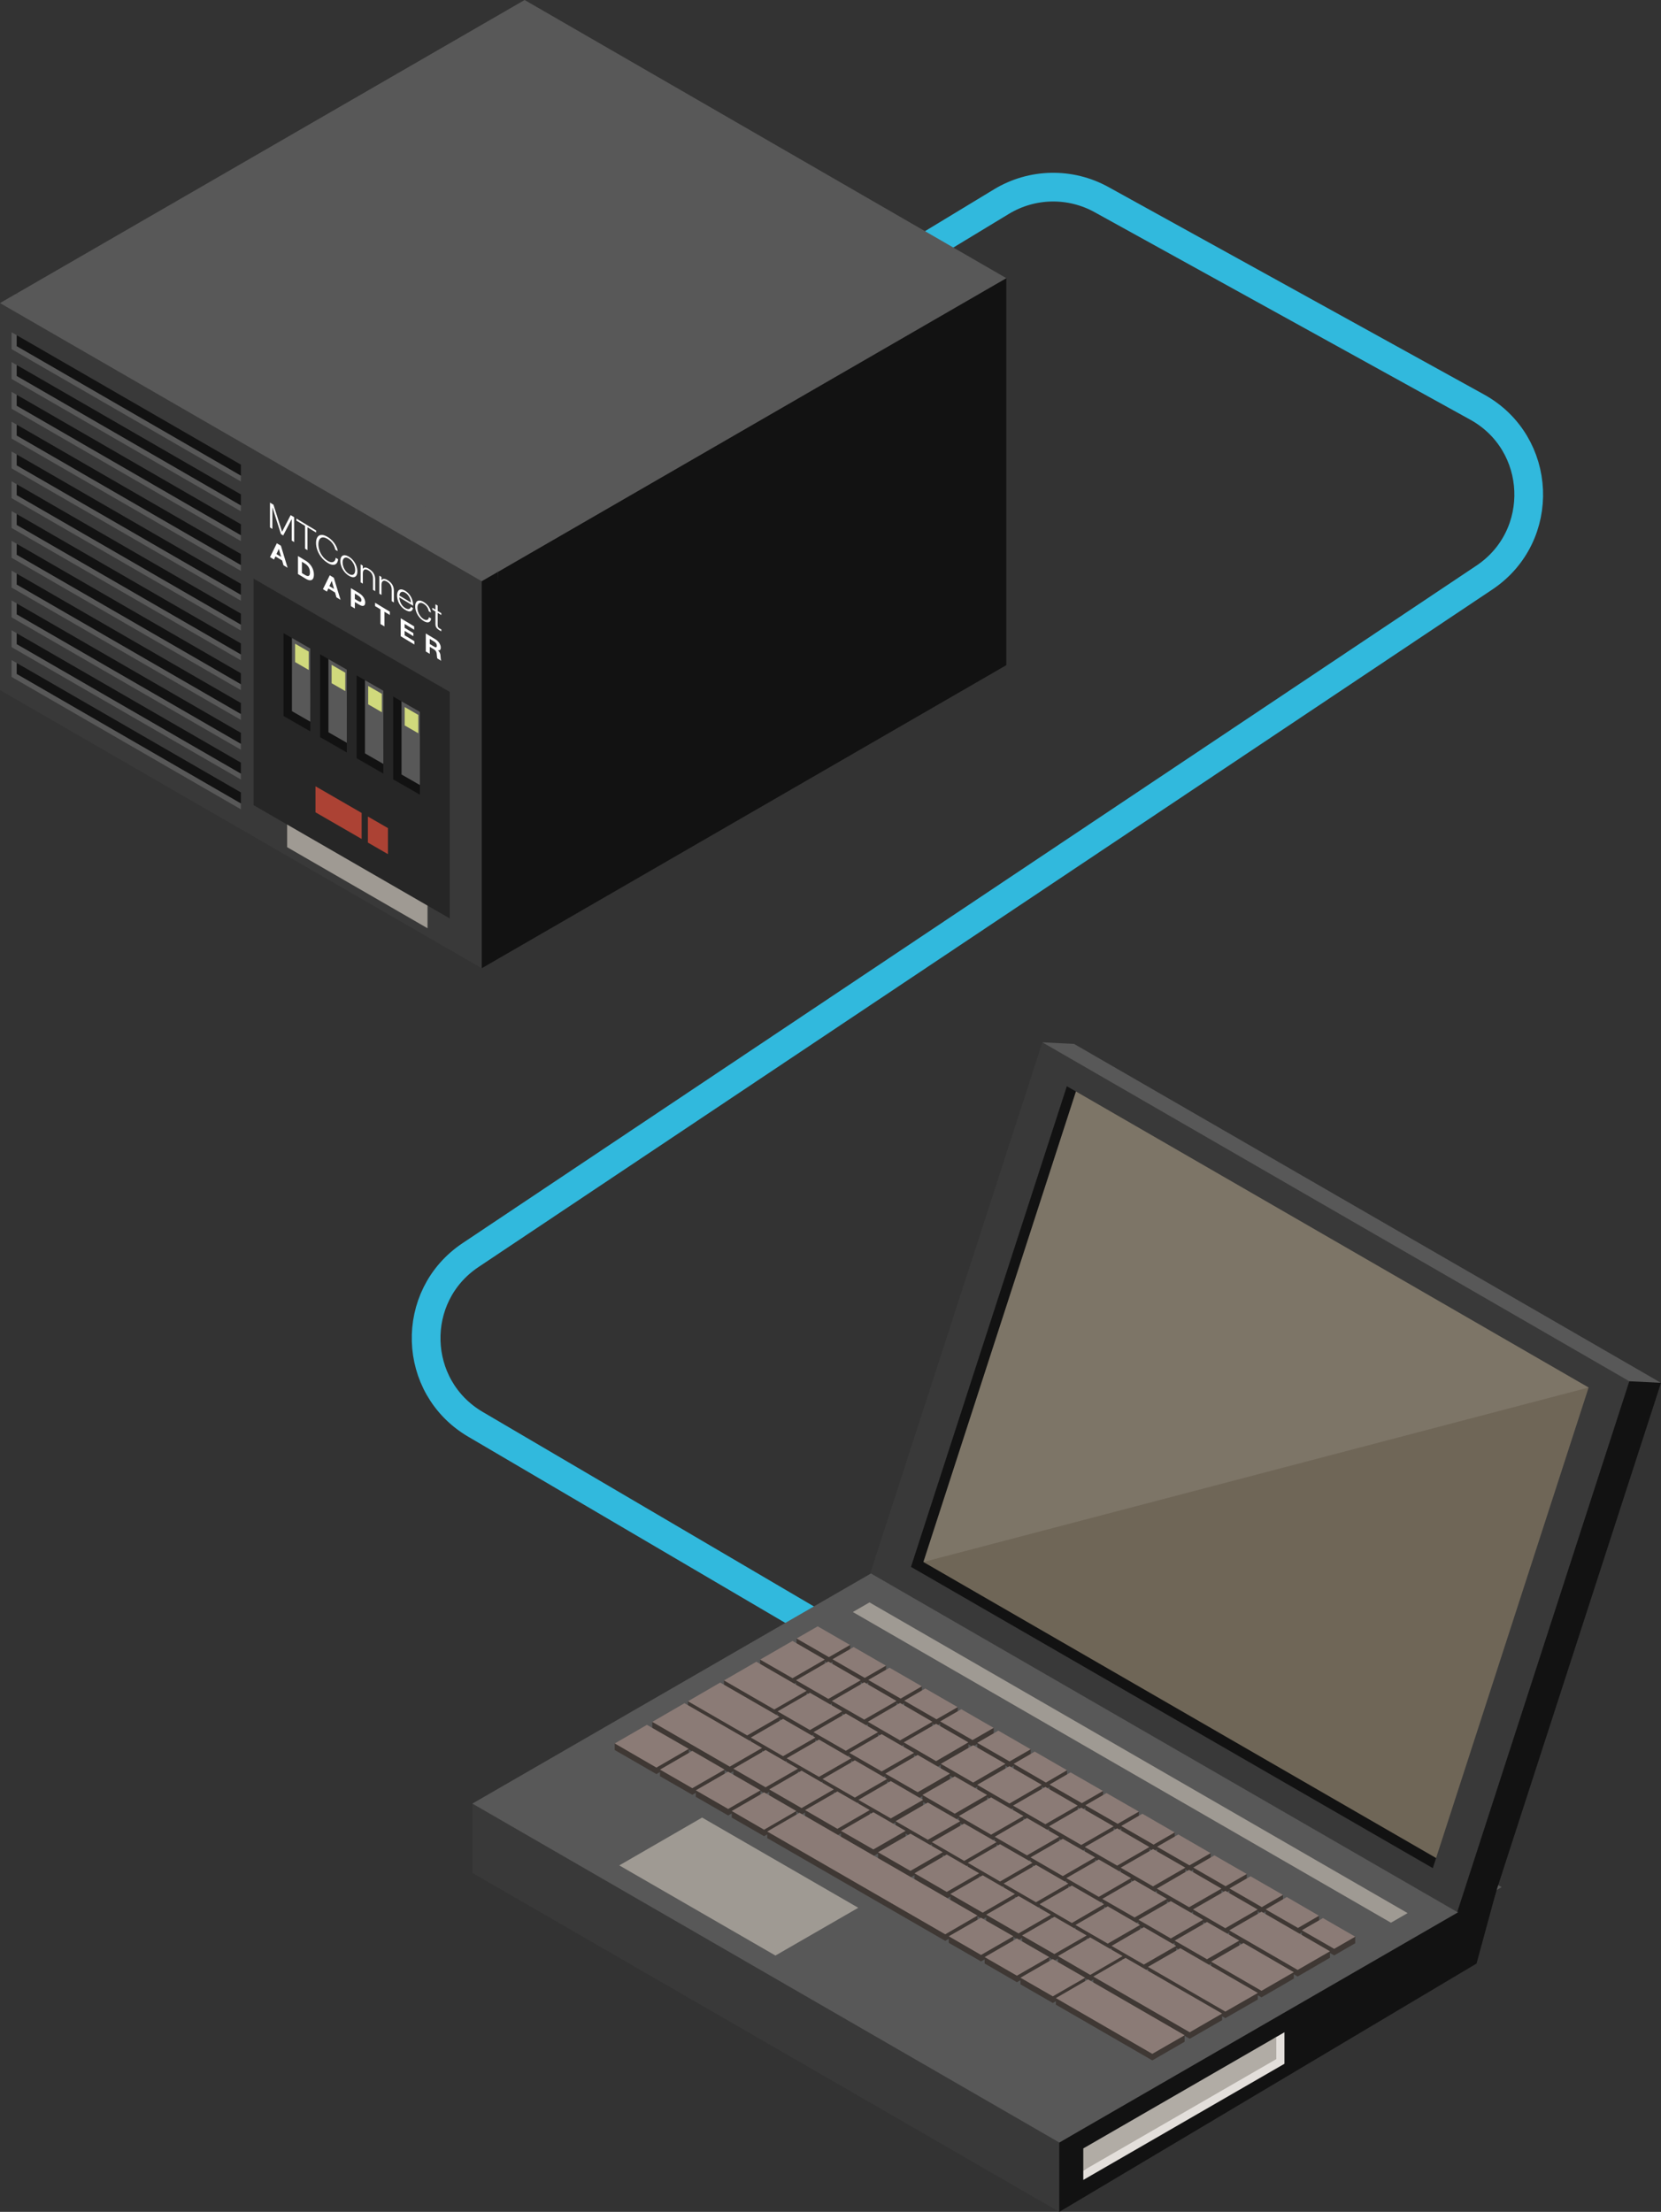 <svg xmlns="http://www.w3.org/2000/svg" id="Layer_2" data-name="Layer 2" viewBox="0 0 1099.48 1463.98"><rect x="0" y="0" width="1099.48" height="1463.98" fill="#333333" stroke="none"/><defs><style>      .cls-1 {        fill: #ac4234;      }      .cls-1, .cls-2, .cls-3, .cls-4, .cls-5, .cls-6, .cls-7, .cls-8, .cls-9, .cls-10, .cls-11, .cls-12, .cls-13, .cls-14 {        stroke-width: 0px;      }      .cls-2 {        fill: #8b7b76;      }      .cls-3 {        fill: #b1aca5;      }      .cls-4 {        fill: #d0d97c;      }      .cls-15 {        fill: none;        stroke: #31b9dd;        stroke-miterlimit: 10;        stroke-width: 19px;      }      .cls-5 {        fill: #121212;      }      .cls-6 {        fill: #262626;      }      .cls-7 {        fill: #e3dfdb;      }      .cls-8 {        fill: #9f9a93;      }      .cls-9 {        fill: #585858;      }      .cls-10, .cls-13 {        fill: #fff;      }      .cls-11 {        fill: #6f6657;      }      .cls-12 {        fill: #3f3834;      }      .cls-13 {        opacity: .1;      }      .cls-14 {        fill: #393939;      }    </style></defs><g id="OBJECTS"><g><path class="cls-15" d="M486.35,240.43l176.55-106.99c20.25-12.27,45.51-12.78,66.23-1.33l248.64,137.33c43.36,23.95,45.96,85.32,4.77,112.85l-671.09,448.43c-40.56,27.1-38.81,87.28,3.25,111.98l297.78,174.87"></path><g><g><g><polygon class="cls-5" points="666.13 440.25 329.68 634.61 318.28 458.9 324.33 399.91 329.68 378.46 666.13 184.1 666.13 440.25"></polygon><polygon class="cls-9" points="666.13 184.1 329.68 378.46 304.9 374.61 33.25 219.2 10.8 194.36 347.26 0 666.13 184.1"></polygon><path class="cls-5" d="M10.8,194.35v256.16l318.88,184.1v-256.16L10.8,194.35Z"></path></g><g><path class="cls-9" d="M10.8,194.35l-10.8,6.24,318.88,440.27,10.8-262.4-87.65-78.53L10.8,194.35Z"></path><path class="cls-5" d="M283,457.78l35.88,183.07,10.8-6.24v-256.16l-10.8,6.24-35.88,73.09Z"></path><path class="cls-14" d="M0,200.59v256.17l318.88,184.1v-256.16L0,200.59Z"></path></g><g><polygon class="cls-8" points="283 614.39 190.07 560.73 190.07 429.95 283 483.59 283 614.39"></polygon><g><g><polygon class="cls-9" points="159.45 314.81 159.45 318.7 7.66 231.08 7.66 219.92 11.05 221.86 159.45 314.81"></polygon><polygon class="cls-5" points="159.45 307.53 159.45 314.81 11.05 229.12 11.05 221.86 159.45 307.53"></polygon></g><g><polygon class="cls-9" points="159.45 334.53 159.45 338.42 7.66 250.81 7.66 239.64 11.05 241.59 159.45 334.53"></polygon><polygon class="cls-5" points="159.45 327.25 159.45 334.53 11.05 248.84 11.05 241.59 159.45 327.25"></polygon></g><g><polygon class="cls-9" points="159.45 354.25 159.45 358.15 7.66 270.53 7.66 259.36 11.05 261.31 159.45 354.25"></polygon><polygon class="cls-5" points="159.45 346.98 159.45 354.25 11.05 268.57 11.05 261.31 159.45 346.98"></polygon></g><g><polygon class="cls-9" points="159.45 373.98 159.45 377.87 7.66 290.25 7.66 279.09 11.05 281.04 159.45 373.98"></polygon><polygon class="cls-5" points="159.45 366.7 159.45 373.98 11.05 288.29 11.05 281.04 159.45 366.7"></polygon></g><g><polygon class="cls-9" points="159.45 393.7 159.45 397.6 7.66 309.98 7.66 298.81 11.05 300.76 159.45 393.7"></polygon><polygon class="cls-5" points="159.45 386.43 159.45 393.7 11.05 308.01 11.05 300.76 159.45 386.43"></polygon></g><g><polygon class="cls-9" points="159.45 413.42 159.45 417.32 7.66 329.69 7.66 318.53 11.05 320.48 159.45 413.42"></polygon><polygon class="cls-5" points="159.45 406.14 159.45 413.42 11.05 327.74 11.05 320.48 159.45 406.14"></polygon></g><g><polygon class="cls-9" points="159.45 433.14 159.45 437.04 7.66 349.43 7.66 338.25 11.05 340.2 159.45 433.14"></polygon><polygon class="cls-5" points="159.45 425.87 159.45 433.14 11.05 347.45 11.05 340.2 159.45 425.87"></polygon></g><g><polygon class="cls-9" points="159.45 452.86 159.45 456.77 7.66 369.16 7.66 357.98 11.05 359.92 159.45 452.86"></polygon><polygon class="cls-5" points="159.45 445.59 159.45 452.86 11.05 367.18 11.05 359.92 159.45 445.59"></polygon></g><g><polygon class="cls-9" points="159.45 472.58 159.45 476.48 7.66 388.87 7.66 377.7 11.05 379.65 159.45 472.58"></polygon><polygon class="cls-5" points="159.45 465.31 159.45 472.58 11.05 386.9 11.05 379.65 159.45 465.31"></polygon></g><g><polygon class="cls-9" points="159.45 492.31 159.45 496.21 7.66 408.59 7.66 397.42 11.05 399.37 159.45 492.31"></polygon><polygon class="cls-5" points="159.45 485.04 159.45 492.31 11.05 406.62 11.05 399.37 159.45 485.04"></polygon></g><g><polygon class="cls-9" points="159.45 512.03 159.45 515.92 7.66 428.31 7.66 417.14 11.05 419.1 159.45 512.03"></polygon><polygon class="cls-5" points="159.45 504.76 159.45 512.03 11.05 426.35 11.05 419.1 159.45 504.76"></polygon></g><g><polygon class="cls-9" points="159.45 531.76 159.45 535.66 7.66 448.04 7.66 436.87 11.05 438.82 159.45 531.76"></polygon><polygon class="cls-5" points="159.45 524.49 159.45 531.76 11.05 446.07 11.05 438.82 159.45 524.49"></polygon></g></g><g><polygon class="cls-6" points="297.73 607.9 167.88 532.94 167.88 383.01 297.73 457.97 297.73 607.9"></polygon><g><polygon class="cls-1" points="208.82 537.64 239.39 555.29 239.39 538.07 208.83 520.42 208.82 537.64"></polygon><polygon class="cls-1" points="243.51 540.44 243.51 557.67 256.8 565.34 256.8 548.11 243.51 540.44"></polygon></g><g><g><polygon class="cls-5" points="193.25 422.29 187.69 419.08 187.69 473.9 205.38 484.07 205.38 477.67 197.89 455.37 193.25 422.29"></polygon><polygon class="cls-9" points="205.37 429.24 193.25 422.29 193.24 470.69 205.38 477.67 205.37 429.24"></polygon><polygon class="cls-4" points="195.35 426.07 195.35 438.22 204.37 443.43 204.37 431.27 195.35 426.07"></polygon></g><g><polygon class="cls-5" points="217.42 436.27 211.88 433.05 211.88 487.87 229.57 498.05 229.57 491.64 222.08 469.35 217.42 436.27"></polygon><polygon class="cls-9" points="229.56 443.22 217.42 436.27 217.42 484.67 229.57 491.64 229.56 443.22"></polygon><polygon class="cls-4" points="219.52 440.04 219.52 452.21 228.55 457.4 228.55 445.25 219.52 440.04"></polygon></g><g><polygon class="cls-5" points="241.6 450.24 236.05 447.03 236.05 501.84 253.73 512.02 253.74 505.62 246.25 483.32 241.6 450.24"></polygon><polygon class="cls-9" points="253.73 457.19 241.6 450.24 241.59 498.64 253.74 505.62 253.73 457.19"></polygon><polygon class="cls-4" points="243.71 454.02 243.71 466.18 252.74 471.39 252.74 459.22 243.71 454.02"></polygon></g><g><polygon class="cls-5" points="265.79 464.21 260.24 461 260.24 515.82 277.92 525.99 277.93 519.59 270.45 497.29 265.79 464.21"></polygon><polygon class="cls-9" points="277.92 471.17 265.79 464.21 265.78 512.62 277.93 519.59 277.92 471.17"></polygon><polygon class="cls-4" points="267.89 467.99 267.89 480.15 276.9 485.35 276.9 473.19 267.89 467.99"></polygon></g></g></g></g></g><g id="Layer_1-2" data-name="Layer 1-2"><g><g><path class="cls-10" d="M186.73,351.93l5.67-10.99,2.3,1.39v16.46l-1.57-.95v-14.22l-.05-.03-5.62,10.82-1.47-.89-5.65-17.64-.05-.03v14.22l-1.57-.95v-16.45l2.3,1.39,5.69,17.87Z"></path><path class="cls-10" d="M209.25,352.47l-5.74-3.47v15.12l-1.57-.95v-15.12l-5.74-3.47v-1.34l13.04,7.9v1.34h0Z"></path><path class="cls-10" d="M220.02,357.96c.96,1.01,1.76,2.11,2.38,3.3s1.01,2.36,1.15,3.52l-1.57-.95c-.18-.93-.52-1.84-1-2.74s-1.08-1.72-1.77-2.46c-.7-.74-1.46-1.35-2.27-1.85-1.37-.83-2.52-1.18-3.44-1.07-.93.11-1.62.58-2.07,1.41-.45.82-.68,1.87-.68,3.15s.22,2.55.66,3.91c.44,1.36,1.12,2.67,2.05,3.93.93,1.25,2.09,2.3,3.49,3.15.94.57,1.79.86,2.55.87.76.01,1.38-.23,1.86-.74.48-.51.77-1.25.88-2.21l1.57.95c-.14,1.28-.51,2.24-1.12,2.86-.61.62-1.4.9-2.38.84s-2.1-.47-3.34-1.23c-1.65-1-3.05-2.23-4.22-3.71s-2.05-3.05-2.65-4.72c-.6-1.67-.9-3.29-.9-4.85s.29-2.78.88-3.73c.58-.95,1.46-1.47,2.63-1.54,1.17-.08,2.59.39,4.26,1.41,1.09.66,2.12,1.5,3.08,2.51h0Z"></path><path class="cls-10" d="M233.95,371.15c.84,1.07,1.49,2.22,1.94,3.45.45,1.23.67,2.42.67,3.57s-.22,2.1-.67,2.79c-.45.69-1.1,1.05-1.95,1.09s-1.86-.29-3.01-.99-2.16-1.59-3.01-2.66c-.85-1.08-1.5-2.23-1.95-3.45-.45-1.22-.67-2.42-.67-3.59s.22-2.09.67-2.78,1.1-1.05,1.95-1.09c.85-.04,1.86.28,3.01.98s2.17,1.6,3.02,2.67h0ZM227.26,375.05c.33.98.81,1.89,1.44,2.74.63.85,1.37,1.54,2.24,2.06s1.63.75,2.26.65,1.11-.43,1.43-1.01c.32-.58.48-1.31.48-2.19s-.16-1.77-.47-2.74-.79-1.89-1.43-2.75c-.64-.87-1.4-1.57-2.29-2.11s-1.6-.74-2.22-.64c-.62.09-1.1.43-1.43,1-.33.58-.5,1.31-.5,2.2s.16,1.82.5,2.8h0Z"></path><path class="cls-10" d="M247.32,379.51c.69,1.16,1.04,2.5,1.04,4.04v7.72l-1.45-.88v-7.44c0-1.18-.25-2.22-.74-3.12-.49-.9-1.25-1.66-2.28-2.28-.81-.49-1.5-.71-2.06-.66s-.98.31-1.26.78-.41,1.08-.41,1.81v6.82l-1.45-.88v-11.89l1.45.88v2.05l.05.03c.18-.36.47-.61.85-.74.38-.13.83-.14,1.35-.02.52.11,1.06.34,1.62.68,1.51.91,2.6,1.94,3.3,3.1h0Z"></path><path class="cls-10" d="M259.69,387c.69,1.16,1.04,2.5,1.04,4.04v7.72l-1.45-.88v-7.44c0-1.18-.25-2.22-.74-3.12-.49-.9-1.25-1.66-2.28-2.28-.81-.49-1.5-.71-2.06-.66s-.98.31-1.26.78-.41,1.08-.41,1.81v6.82l-1.45-.88v-11.89l1.45.88v2.05l.05.03c.18-.36.47-.61.85-.74.38-.13.83-.14,1.35-.02.52.11,1.06.34,1.62.68,1.51.91,2.6,1.94,3.3,3.1h0Z"></path><path class="cls-10" d="M271.05,393.58c.78,1.01,1.38,2.12,1.8,3.34.41,1.21.62,2.43.62,3.66v.35l-9.15-5.54c.01.82.17,1.68.46,2.57.29.89.73,1.73,1.31,2.52.58.79,1.3,1.44,2.14,1.95.97.59,1.77.81,2.41.69.64-.13,1.08-.62,1.33-1.47l1.45.88c-.34,1.24-.93,1.95-1.79,2.13-.85.18-1.99-.15-3.4-1.01-1.17-.71-2.15-1.57-2.95-2.58s-1.4-2.12-1.81-3.32-.61-2.41-.61-3.64c0-1.12.2-2.04.59-2.77s.99-1.13,1.8-1.22c.81-.09,1.8.23,2.99.94,1.09.66,2.03,1.5,2.81,2.51h0ZM271.52,396.42c-.31-.83-.75-1.61-1.31-2.35-.57-.74-1.23-1.33-1.98-1.79-.69-.42-1.31-.62-1.86-.6s-1,.23-1.35.66c-.35.42-.58,1.03-.69,1.83l7.7,4.66c-.03-.77-.2-1.57-.51-2.4h0Z"></path><path class="cls-10" d="M283.78,401.56c.83,1.22,1.33,2.53,1.5,3.9l-1.45-.88c-.2-1.06-.58-2-1.15-2.83-.57-.83-1.31-1.52-2.21-2.06s-1.63-.74-2.26-.64c-.63.1-1.11.44-1.43,1.01-.32.57-.48,1.3-.48,2.17s.16,1.8.48,2.77.8,1.89,1.43,2.74c.63.86,1.38,1.55,2.26,2.08.57.34,1.11.53,1.61.55.51.02.93-.12,1.26-.44s.53-.78.59-1.41l1.45.88c-.12.88-.4,1.53-.84,1.96-.44.43-1.01.61-1.71.56-.7-.06-1.49-.35-2.36-.88-1.15-.7-2.16-1.59-3.01-2.66s-1.5-2.23-1.95-3.45c-.45-1.22-.67-2.42-.67-3.59s.23-2.13.69-2.81,1.12-1.03,1.97-1.05c.85-.03,1.84.3,2.96.97,1.38.84,2.49,1.87,3.32,3.09h0Z"></path><path class="cls-10" d="M289.7,404.4l2.42,1.46v1.22l-2.42-1.46v8.11c0,.54.1.98.29,1.32s.54.66,1.05.97c.31.19.67.38,1.08.59v1.24c-.15-.09-.33-.19-.54-.3-.21-.11-.46-.25-.75-.43-.64-.39-1.16-.78-1.53-1.17s-.64-.82-.81-1.28c-.16-.47-.24-1.03-.24-1.69v-8.23l-2.07-1.26v-1.22l2.07,1.26v-3.57l1.45.88v3.57h0Z"></path></g><g><path class="cls-10" d="M190.38,375.79l-2.72-1.64-.9-3.19-4.45-2.69-.93,2.08-2.65-1.6,4.52-9.17,2.68,1.62,4.45,14.59h0ZM183,366.73l3.08,1.87-1.5-5.28-.03-.02s-1.55,3.43-1.55,3.43Z"></path><path class="cls-10" d="M205.22,373.57c.82.96,1.45,2.01,1.89,3.16s.67,2.34.67,3.58-.22,2.19-.65,2.82-1.05.95-1.86.95c-.81,0-1.76-.34-2.86-1.01l-5.17-3.13v-11.9l5.1,3.09c1.1.67,2.06,1.48,2.87,2.43h0ZM203.7,381.28c.45.02.81-.15,1.07-.53.26-.38.39-.97.39-1.8,0-1.38-.29-2.55-.87-3.52-.58-.97-1.43-1.79-2.57-2.48l-1.87-1.13v7.5l2.32,1.4c.57.34,1.07.53,1.52.55h0Z"></path><path class="cls-10" d="M225.41,397l-2.72-1.64-.9-3.19-4.45-2.69-.93,2.08-2.65-1.6,4.52-9.17,2.68,1.62,4.45,14.59ZM218.03,387.93l3.08,1.87-1.5-5.28-.03-.02-1.55,3.43h0Z"></path><path class="cls-10" d="M239.92,394.39c.61.7,1.07,1.44,1.37,2.2.3.76.46,1.51.46,2.23s-.15,1.29-.46,1.68c-.31.39-.76.56-1.37.53-.61-.04-1.36-.32-2.25-.86l-2.78-1.68v4.27l-2.62-1.58v-11.9l5.38,3.26c.9.54,1.65,1.17,2.27,1.87h0ZM238.67,398.31c.37-.06.55-.4.55-1.03s-.18-1.17-.54-1.68c-.36-.51-.92-.99-1.69-1.46l-2.1-1.27v3.57l2.08,1.26c.77.46,1.33.67,1.7.6h0Z"></path><path class="cls-10" d="M258.04,407.06l-3.57-2.16v9.7l-2.62-1.58v-9.7l-3.57-2.16v-2.2l9.75,5.9v2.2h0Z"></path><path class="cls-10" d="M274.14,416.8l-6.28-3.8v2.55l5.77,3.49v2.03l-5.77-3.49v2.92l6.42,3.88v2.2l-9.03-5.47v-11.9l8.9,5.39v2.2h0Z"></path><path class="cls-10" d="M290.11,424.71c.53.61.94,1.25,1.22,1.93.29.67.43,1.32.43,1.93,0,1.49-.63,2.1-1.88,1.84v.03c.51.45.89.95,1.14,1.47.25.53.41,1.02.48,1.47.07.45.12.96.14,1.54.02.59.07,1.08.14,1.46.07.38.18.72.32,1l-2.62-1.58c-.09-.28-.16-.59-.2-.93s-.09-.79-.13-1.34c-.04-.65-.12-1.19-.24-1.62-.12-.43-.31-.83-.59-1.18-.28-.36-.68-.7-1.22-1.02l-2.63-1.59v4.65l-2.62-1.58v-11.9l6.42,3.88c.69.42,1.3.93,1.83,1.54h0ZM288.69,428.4c.3-.08.46-.42.46-1.02s-.15-1.09-.46-1.54c-.3-.45-.75-.85-1.34-1.2l-2.87-1.74v3.35l2.88,1.75c.58.35,1.02.48,1.32.4h0Z"></path></g></g></g></g><g><g><g><polygon class="cls-5" points="977.38 1299.62 701.19 1463.98 692.13 1448.38 692.13 1423.38 701.19 1418.08 992.26 1244.87 977.38 1299.62"></polygon><g><polygon class="cls-7" points="850.23 1345.1 850.23 1365.96 717.07 1442.85 717.07 1436.64 844.84 1348.22 850.23 1345.1"></polygon><polygon class="cls-3" points="844.84 1348.22 844.84 1362.87 717.07 1436.64 717.07 1421.99 844.84 1348.22"></polygon></g><polygon class="cls-9" points="994.01 1249.04 701.19 1418.08 695.95 1428.63 316.84 1211.24 312.66 1193.77 605.49 1024.71 994.01 1249.04"></polygon><path class="cls-14" d="M312.66,1193.75v45.9l388.53,224.32v-45.9l-388.53-224.33Z"></path></g><polygon class="cls-8" points="920.72 1272.59 564.53 1066.95 575.56 1060.59 931.75 1266.23 920.72 1272.59"></polygon><g><polygon class="cls-12" points="649.39 1298.22 628.02 1285.9 649.39 1273.57 670.8 1285.9 649.39 1298.22"></polygon><polygon class="cls-12" points="673.14 1311.97 651.78 1299.6 673.14 1287.28 694.56 1299.6 673.14 1311.97"></polygon><polygon class="cls-12" points="625.7 1284.61 507.85 1216.57 529.26 1204.22 647.04 1272.21 625.7 1284.61"></polygon><polygon class="cls-12" points="696.89 1325.72 675.48 1313.38 696.89 1301.01 718.3 1313.38 696.89 1325.72"></polygon><polygon class="cls-12" points="762.75 1363.72 698.91 1326.84 720.26 1314.51 784.16 1351.38 762.75 1363.72"></polygon><polygon class="cls-12" points="458.26 1187.93 436.88 1175.63 458.26 1163.22 479.66 1175.63 458.26 1187.93"></polygon><polygon class="cls-12" points="481.99 1201.62 460.58 1189.27 481.99 1176.9 503.39 1189.27 481.99 1201.62"></polygon><polygon class="cls-12" points="434.51 1174.22 406.91 1158.29 428.24 1145.94 455.92 1161.83 434.51 1174.22"></polygon><polygon class="cls-12" points="505.78 1215.34 484.37 1203 505.78 1190.65 527.13 1203 505.78 1215.34"></polygon><polygon class="cls-12" points="674.21 1283.99 652.81 1271.63 674.21 1259.29 695.63 1271.63 674.21 1283.99"></polygon><polygon class="cls-12" points="697.95 1297.66 676.53 1285.31 697.95 1272.97 719.31 1285.31 697.95 1297.66"></polygon><polygon class="cls-12" points="721.67 1311.36 700.28 1299.07 721.67 1286.7 743.09 1299.07 721.67 1311.36"></polygon><polygon class="cls-12" points="787.53 1349.42 723.7 1312.5 745.05 1300.23 808.95 1337.09 787.53 1349.42"></polygon><polygon class="cls-12" points="602.65 1242.64 581.2 1230.34 602.65 1217.94 624.03 1230.34 602.65 1242.64"></polygon><polygon class="cls-12" points="626.68 1256.61 605.33 1244.19 626.68 1231.85 648.13 1244.19 626.68 1256.61"></polygon><polygon class="cls-12" points="650.49 1270.27 629.03 1257.89 650.49 1245.59 671.82 1257.89 650.49 1270.27"></polygon><polygon class="cls-12" points="506.78 1187.33 485.43 1175 506.78 1162.62 528.2 1175 506.78 1187.33"></polygon><polygon class="cls-12" points="530.58 1201.01 509.17 1188.68 530.58 1176.32 551.93 1188.68 530.58 1201.01"></polygon><polygon class="cls-12" points="554.3 1214.75 532.9 1202.43 554.3 1190.02 575.72 1202.43 554.3 1214.75"></polygon><polygon class="cls-12" points="578.11 1228.5 556.69 1216.1 578.11 1203.75 599.44 1216.1 578.11 1228.5"></polygon><polygon class="cls-12" points="685.77 1263.38 664.35 1251.01 685.77 1238.62 707.18 1251.01 685.77 1263.38"></polygon><polygon class="cls-12" points="709.5 1277.07 688.1 1264.73 709.5 1252.37 730.85 1264.73 709.5 1277.07"></polygon><polygon class="cls-12" points="733.26 1290.78 711.91 1278.48 733.26 1266.12 754.64 1278.48 733.26 1290.78"></polygon><polygon class="cls-12" points="757.16 1304.6 735.79 1292.3 757.16 1279.9 778.59 1292.3 757.16 1304.6"></polygon><polygon class="cls-12" points="811.1 1335.76 759.88 1306.13 781.3 1293.81 832.61 1323.41 811.1 1335.76"></polygon><polygon class="cls-12" points="614.17 1222.04 592.83 1209.73 614.17 1197.38 635.62 1209.73 614.17 1222.04"></polygon><polygon class="cls-12" points="638.24 1235.91 616.84 1223.61 638.24 1211.26 659.64 1223.61 638.24 1235.91"></polygon><polygon class="cls-12" points="661.98 1249.65 640.62 1237.33 661.98 1225.02 683.43 1237.33 661.98 1249.65"></polygon><polygon class="cls-12" points="518.33 1166.76 496.98 1154.37 518.33 1141.98 539.73 1154.37 518.33 1166.76"></polygon><polygon class="cls-12" points="542.12 1180.42 520.71 1168.07 542.12 1155.75 563.48 1168.07 542.12 1180.42"></polygon><polygon class="cls-12" points="565.85 1194.2 544.46 1181.79 565.85 1169.41 587.21 1181.79 565.85 1194.2"></polygon><polygon class="cls-12" points="589.65 1207.87 568.24 1195.52 589.65 1183.2 611.05 1195.52 589.65 1207.87"></polygon><polygon class="cls-12" points="703.52 1246.05 682.15 1233.75 703.52 1221.32 724.93 1233.75 703.52 1246.05"></polygon><polygon class="cls-12" points="727.31 1259.76 705.84 1247.4 727.31 1235.05 748.67 1247.4 727.31 1259.76"></polygon><polygon class="cls-12" points="751.03 1273.49 729.64 1261.15 751.03 1248.77 772.45 1261.15 751.03 1273.49"></polygon><polygon class="cls-12" points="775 1287.28 753.57 1275 775 1262.56 796.39 1275 775 1287.28"></polygon><polygon class="cls-12" points="798.94 1301.13 777.55 1288.76 798.94 1276.45 820.35 1288.76 798.94 1301.13"></polygon><polygon class="cls-12" points="835.03 1322 801.69 1302.68 823.11 1290.4 856.41 1309.59 835.03 1322"></polygon><polygon class="cls-12" points="631.99 1204.74 610.58 1192.37 631.99 1180.08 653.39 1192.37 631.99 1204.74"></polygon><polygon class="cls-12" points="656.04 1218.67 634.69 1206.25 656.04 1193.93 677.45 1206.25 656.04 1218.67"></polygon><polygon class="cls-12" points="679.8 1232.36 658.45 1220 679.8 1207.67 701.17 1220 679.8 1232.36"></polygon><polygon class="cls-12" points="536.12 1149.39 514.72 1137.06 536.12 1124.71 557.49 1137.06 536.12 1149.39"></polygon><polygon class="cls-12" points="512.52 1135.76 479.23 1116.57 500.65 1104.2 533.92 1123.38 512.52 1135.76"></polygon><polygon class="cls-12" points="494.58 1153.04 455.39 1130.33 476.73 1117.98 516 1140.68 494.58 1153.04"></polygon><polygon class="cls-12" points="483.06 1173.62 431.76 1143.99 453.09 1131.66 504.45 1161.23 483.06 1173.62"></polygon><polygon class="cls-12" points="559.88 1163.15 538.47 1150.73 559.88 1138.42 581.2 1150.73 559.88 1163.15"></polygon><polygon class="cls-12" points="583.61 1176.81 562.23 1164.49 583.61 1152.11 605.01 1164.49 583.61 1176.81"></polygon><polygon class="cls-12" points="607.45 1190.6 586.04 1178.24 607.45 1165.86 628.78 1178.24 607.45 1190.6"></polygon><polygon class="cls-12" points="715.71 1225.44 694.34 1213.11 715.71 1200.78 737.13 1213.11 715.71 1225.44"></polygon><polygon class="cls-12" points="739.49 1239.17 718.06 1226.79 739.49 1214.44 760.83 1226.79 739.49 1239.17"></polygon><polygon class="cls-12" points="763.23 1252.87 741.82 1240.48 763.23 1228.11 784.64 1240.48 763.23 1252.87"></polygon><polygon class="cls-12" points="787.11 1266.72 765.76 1254.38 787.11 1242.01 808.53 1254.38 787.11 1266.72"></polygon><polygon class="cls-12" points="811.07 1280.52 789.68 1268.17 811.07 1255.79 832.49 1268.17 811.07 1280.52"></polygon><polygon class="cls-12" points="858.97 1308.2 813.68 1281.96 835.03 1269.63 880.36 1295.78 858.97 1308.2"></polygon><rect class="cls-12" x="873.1" y="1291.52" width="7.26" height="4.26"></rect><rect class="cls-12" x="889.84" y="1281.85" width="7.23" height="4.33"></rect><rect class="cls-12" x="865.91" y="1267.99" width="7.2" height="4.35"></rect><rect class="cls-12" x="849.23" y="1305.34" width="7.19" height="4.25"></rect><rect class="cls-12" x="825.32" y="1319.09" width="7.28" height="4.32"></rect><rect class="cls-12" x="801.75" y="1332.73" width="7.2" height="4.36"></rect><rect class="cls-12" x="776.95" y="1347.08" width="7.21" height="4.3"></rect><rect class="cls-12" x="698.91" y="1322.49" width="7.2" height="4.35"></rect><g><rect class="cls-12" x="675.48" y="1309.01" width="7.28" height="4.36"></rect><rect class="cls-12" x="711.04" y="1309.01" width="7.26" height="4.36"></rect></g><g><rect class="cls-12" x="700.28" y="1294.68" width="7.27" height="4.39"></rect><rect class="cls-12" x="735.87" y="1294.68" width="7.22" height="4.39"></rect></g><g><rect class="cls-12" x="735.79" y="1287.95" width="7.26" height="4.35"></rect><rect class="cls-12" x="771.38" y="1287.95" width="7.21" height="4.35"></rect></g><g><rect class="cls-12" x="777.55" y="1284.44" width="7.2" height="4.32"></rect><rect class="cls-12" x="813.09" y="1284.44" width="7.26" height="4.32"></rect></g><g><rect class="cls-12" x="789.68" y="1263.85" width="7.23" height="4.32"></rect><rect class="cls-12" x="825.29" y="1263.85" width="7.2" height="4.32"></rect></g><g><rect class="cls-12" x="753.57" y="1270.64" width="7.21" height="4.35"></rect><rect class="cls-12" x="789.14" y="1270.64" width="7.25" height="4.35"></rect></g><g><rect class="cls-12" x="711.91" y="1274.1" width="7.18" height="4.38"></rect><rect class="cls-12" x="747.39" y="1274.1" width="7.26" height="4.38"></rect></g><g><rect class="cls-12" x="676.53" y="1281.04" width="7.27" height="4.26"></rect><rect class="cls-12" x="712.09" y="1281.04" width="7.22" height="4.26"></rect></g><g><rect class="cls-12" x="651.78" y="1295.36" width="7.22" height="4.25"></rect><rect class="cls-12" x="687.29" y="1295.36" width="7.27" height="4.25"></rect></g><g><rect class="cls-12" x="628.02" y="1281.58" width="7.25" height="4.32"></rect><rect class="cls-12" x="663.57" y="1281.58" width="7.23" height="4.32"></rect></g><g><rect class="cls-12" x="652.81" y="1267.29" width="7.2" height="4.33"></rect><rect class="cls-12" x="688.36" y="1267.29" width="7.27" height="4.33"></rect></g><g><rect class="cls-12" x="664.35" y="1246.68" width="7.22" height="4.33"></rect><rect class="cls-12" x="699.91" y="1246.68" width="7.27" height="4.33"></rect></g><g><rect class="cls-12" x="682.15" y="1229.37" width="7.21" height="4.38"></rect><rect class="cls-12" x="717.65" y="1229.37" width="7.28" height="4.38"></rect></g><g><rect class="cls-12" x="741.82" y="1236.17" width="7.26" height="4.3"></rect><rect class="cls-12" x="777.37" y="1236.17" width="7.27" height="4.3"></rect></g><g><rect class="cls-12" x="718.06" y="1222.48" width="7.23" height="4.32"></rect><rect class="cls-12" x="753.63" y="1222.48" width="7.2" height="4.32"></rect></g><g><rect class="cls-12" x="640.62" y="1232.93" width="7.22" height="4.39"></rect><rect class="cls-12" x="676.15" y="1232.93" width="7.28" height="4.39"></rect></g><g><rect class="cls-12" x="605.33" y="1239.87" width="7.15" height="4.32"></rect><rect class="cls-12" x="640.86" y="1239.87" width="7.27" height="4.32"></rect></g><g><rect class="cls-12" x="581.2" y="1225.95" width="7.27" height="4.38"></rect><rect class="cls-12" x="616.84" y="1225.95" width="7.19" height="4.38"></rect></g><g><rect class="cls-12" x="556.69" y="1211.81" width="7.28" height="4.29"></rect><rect class="cls-12" x="592.25" y="1211.81" width="7.19" height="4.29"></rect></g><g><rect class="cls-12" x="532.9" y="1198.06" width="7.26" height="4.37"></rect><rect class="cls-12" x="568.44" y="1198.06" width="7.28" height="4.37"></rect></g><g><rect class="cls-12" x="509.17" y="1184.37" width="7.2" height="4.31"></rect><rect class="cls-12" x="544.72" y="1184.37" width="7.21" height="4.31"></rect></g><g><rect class="cls-12" x="485.43" y="1170.66" width="7.2" height="4.33"></rect><rect class="cls-12" x="520.99" y="1170.66" width="7.21" height="4.33"></rect></g><g><rect class="cls-12" x="496.98" y="1150.05" width="7.21" height="4.32"></rect><rect class="cls-12" x="532.48" y="1150.05" width="7.25" height="4.32"></rect></g><g><rect class="cls-12" x="520.71" y="1163.76" width="7.21" height="4.3"></rect><rect class="cls-12" x="556.27" y="1163.76" width="7.21" height="4.3"></rect></g><g><rect class="cls-12" x="544.46" y="1177.47" width="7.27" height="4.32"></rect><rect class="cls-12" x="580" y="1177.47" width="7.21" height="4.32"></rect></g><g><rect class="cls-12" x="568.24" y="1191.28" width="7.26" height="4.23"></rect><rect class="cls-12" x="603.79" y="1191.28" width="7.26" height="4.23"></rect></g><g><rect class="cls-12" x="610.58" y="1188.04" width="7.21" height="4.33"></rect><rect class="cls-12" x="646.14" y="1188.04" width="7.25" height="4.33"></rect></g><g><rect class="cls-12" x="586.04" y="1173.92" width="7.22" height="4.32"></rect><rect class="cls-12" x="621.62" y="1173.92" width="7.16" height="4.32"></rect></g><g><rect class="cls-12" x="562.23" y="1160.18" width="7.23" height="4.32"></rect><rect class="cls-12" x="597.81" y="1160.18" width="7.2" height="4.32"></rect></g><g><rect class="cls-12" x="634.69" y="1201.99" width="7.2" height="4.26"></rect><rect class="cls-12" x="670.2" y="1201.99" width="7.25" height="4.26"></rect></g><g><rect class="cls-12" x="592.83" y="1205.41" width="7.2" height="4.32"></rect><rect class="cls-12" x="628.37" y="1205.41" width="7.25" height="4.32"></rect></g><g><rect class="cls-12" x="658.45" y="1215.7" width="7.16" height="4.3"></rect><rect class="cls-12" x="693.97" y="1215.7" width="7.2" height="4.3"></rect></g><g><rect class="cls-12" x="694.34" y="1208.8" width="7.22" height="4.31"></rect><rect class="cls-12" x="729.85" y="1208.8" width="7.28" height="4.31"></rect></g><g><rect class="cls-12" x="670.55" y="1195.09" width="7.26" height="4.32"></rect><rect class="cls-12" x="706.11" y="1195.09" width="7.26" height="4.32"></rect></g><g><rect class="cls-12" x="646.87" y="1181.32" width="7.2" height="4.35"></rect><rect class="cls-12" x="682.43" y="1181.32" width="7.15" height="4.35"></rect></g><g><rect class="cls-12" x="622.75" y="1167.43" width="7.28" height="4.34"></rect><rect class="cls-12" x="658.31" y="1167.43" width="7.2" height="4.34"></rect></g><g><rect class="cls-12" x="598.22" y="1153.22" width="7.22" height="4.39"></rect><rect class="cls-12" x="633.79" y="1153.22" width="7.2" height="4.39"></rect></g><g><rect class="cls-12" x="574.44" y="1139.59" width="7.2" height="4.29"></rect><rect class="cls-12" x="609.99" y="1139.59" width="7.2" height="4.29"></rect></g><g><rect class="cls-12" x="550.64" y="1125.85" width="7.27" height="4.32"></rect><rect class="cls-12" x="586.21" y="1125.85" width="7.23" height="4.32"></rect></g><g><rect class="cls-12" x="526.92" y="1112.11" width="7.27" height="4.3"></rect><rect class="cls-12" x="562.48" y="1112.11" width="7.27" height="4.3"></rect></g><g><rect class="cls-12" x="503.16" y="1098.45" width="7.22" height="4.31"></rect><rect class="cls-12" x="538.73" y="1098.45" width="7.2" height="4.31"></rect></g><g><rect class="cls-12" x="514.72" y="1132.71" width="7.27" height="4.35"></rect><rect class="cls-12" x="550.34" y="1132.71" width="7.15" height="4.35"></rect></g><g><rect class="cls-12" x="538.47" y="1146.47" width="7.25" height="4.26"></rect><rect class="cls-12" x="574.04" y="1146.47" width="7.16" height="4.26"></rect></g><g><rect class="cls-12" x="616.84" y="1219.26" width="7.26" height="4.35"></rect><rect class="cls-12" x="652.45" y="1219.26" width="7.19" height="4.35"></rect></g><g><rect class="cls-12" x="705.84" y="1243.09" width="7.26" height="4.31"></rect><rect class="cls-12" x="741.47" y="1243.09" width="7.2" height="4.31"></rect></g><g><rect class="cls-12" x="629.07" y="1253.59" width="7.26" height="4.3"></rect><rect class="cls-12" x="664.64" y="1253.59" width="7.19" height="4.3"></rect></g><g><rect class="cls-12" x="484.37" y="1198.67" width="7.21" height="4.33"></rect><rect class="cls-12" x="519.92" y="1198.67" width="7.21" height="4.33"></rect></g><g><rect class="cls-12" x="460.58" y="1184.98" width="7.26" height="4.28"></rect><rect class="cls-12" x="496.12" y="1184.98" width="7.27" height="4.28"></rect></g><g><rect class="cls-12" x="436.88" y="1171.26" width="7.23" height="4.37"></rect><rect class="cls-12" x="472.4" y="1171.26" width="7.26" height="4.37"></rect></g><g><rect class="cls-12" x="406.91" y="1153.95" width="7.27" height="4.33"></rect><rect class="cls-12" x="431.76" y="1139.68" width="7.2" height="4.3"></rect><rect class="cls-12" x="497.24" y="1156.92" width="7.21" height="4.31"></rect><rect class="cls-12" x="508.75" y="1136.29" width="7.26" height="4.39"></rect><rect class="cls-12" x="455.39" y="1126.03" width="7.19" height="4.3"></rect><rect class="cls-12" x="479.23" y="1112.24" width="7.19" height="4.33"></rect><rect class="cls-12" x="526.67" y="1119.12" width="7.25" height="4.25"></rect><rect class="cls-12" x="507.85" y="1212.23" width="7.26" height="4.35"></rect><rect class="cls-12" x="639.82" y="1267.88" width="7.22" height="4.33"></rect><rect class="cls-12" x="448.71" y="1157.54" width="7.21" height="4.29"></rect></g><g><rect class="cls-12" x="688.1" y="1260.35" width="7.23" height="4.38"></rect><rect class="cls-12" x="723.66" y="1260.35" width="7.19" height="4.38"></rect></g><g><rect class="cls-12" x="729.64" y="1256.83" width="7.27" height="4.32"></rect><rect class="cls-12" x="765.18" y="1256.83" width="7.27" height="4.32"></rect></g><g><rect class="cls-12" x="765.76" y="1250.02" width="7.22" height="4.36"></rect><rect class="cls-12" x="801.36" y="1250.02" width="7.16" height="4.36"></rect></g><rect class="cls-12" x="723.7" y="1308.24" width="7.21" height="4.26"></rect><rect class="cls-12" x="759.88" y="1301.82" width="7.21" height="4.31"></rect><rect class="cls-12" x="801.69" y="1298.39" width="7.26" height="4.29"></rect><rect class="cls-12" x="813.68" y="1277.67" width="7.18" height="4.29"></rect><rect class="cls-12" x="861.72" y="1277.6" width="7.21" height="4.26"></rect><rect class="cls-12" x="837.79" y="1263.78" width="7.23" height="4.26"></rect><rect class="cls-12" x="841.97" y="1254.2" width="7.26" height="4.32"></rect><rect class="cls-12" x="813.83" y="1249.91" width="7.25" height="4.35"></rect><rect class="cls-12" x="818.07" y="1240.36" width="7.22" height="4.39"></rect><rect class="cls-12" x="789.86" y="1236.09" width="7.25" height="4.26"></rect><rect class="cls-12" x="794.12" y="1226.56" width="7.25" height="4.27"></rect><rect class="cls-12" x="765.92" y="1222.3" width="7.25" height="4.28"></rect><rect class="cls-12" x="770.33" y="1212.84" width="7.25" height="4.33"></rect><rect class="cls-12" x="742.19" y="1208.57" width="7.2" height="4.28"></rect><rect class="cls-12" x="746.59" y="1199.08" width="7.26" height="4.33"></rect><rect class="cls-12" x="718.44" y="1194.87" width="7.21" height="4.32"></rect><rect class="cls-12" x="722.84" y="1185.41" width="7.28" height="4.29"></rect><rect class="cls-12" x="694.71" y="1181.16" width="7.21" height="4.3"></rect><rect class="cls-12" x="699.05" y="1171.68" width="7.27" height="4.35"></rect><rect class="cls-12" x="670.98" y="1167.43" width="7.21" height="4.29"></rect><rect class="cls-12" x="675.06" y="1157.81" width="7.2" height="4.3"></rect><rect class="cls-12" x="646.87" y="1153.53" width="7.25" height="4.34"></rect><rect class="cls-12" x="650.49" y="1143.64" width="7.26" height="4.29"></rect><rect class="cls-12" x="622.34" y="1139.36" width="7.26" height="4.34"></rect><rect class="cls-12" x="626.68" y="1129.91" width="7.26" height="4.28"></rect><rect class="cls-12" x="598.55" y="1125.64" width="7.19" height="4.33"></rect><rect class="cls-12" x="602.94" y="1116.14" width="7.27" height="4.35"></rect><rect class="cls-12" x="574.75" y="1111.92" width="7.29" height="4.31"></rect><rect class="cls-12" x="579.2" y="1102.47" width="7.27" height="4.28"></rect><rect class="cls-12" x="551.04" y="1098.2" width="7.23" height="4.32"></rect><rect class="cls-12" x="555.42" y="1088.78" width="7.27" height="4.32"></rect><rect class="cls-12" x="527.27" y="1084.48" width="7.25" height="4.29"></rect><polygon class="cls-12" points="644.18 1184.15 622.75 1171.77 644.18 1159.45 665.51 1171.77 644.18 1184.15"></polygon><polygon class="cls-12" points="668.21 1198.03 646.87 1185.67 668.21 1173.33 689.58 1185.67 668.21 1198.03"></polygon><polygon class="cls-12" points="691.97 1211.74 670.55 1199.41 691.97 1187.02 713.37 1199.41 691.97 1211.74"></polygon><polygon class="cls-12" points="548.3 1128.78 526.92 1116.41 548.3 1104.12 569.75 1116.41 548.3 1128.78"></polygon><polygon class="cls-12" points="572.06 1142.51 550.64 1130.17 572.06 1117.77 593.45 1130.17 572.06 1142.51"></polygon><polygon class="cls-12" points="524.6 1115.08 503.16 1102.75 524.6 1090.36 545.93 1102.75 524.6 1115.08"></polygon><polygon class="cls-12" points="595.79 1156.21 574.44 1143.88 595.79 1131.5 617.19 1143.88 595.79 1156.21"></polygon><polygon class="cls-12" points="619.64 1169.94 598.22 1157.61 619.64 1145.28 640.99 1157.61 619.64 1169.94"></polygon><polygon class="cls-12" points="739.86 1211.53 718.44 1199.19 732.44 1191.08 753.84 1203.42 739.86 1211.53"></polygon><polygon class="cls-12" points="763.59 1225.24 742.19 1212.84 756.18 1204.84 777.58 1217.17 763.59 1225.24"></polygon><polygon class="cls-12" points="787.33 1238.91 765.92 1226.58 779.97 1218.53 801.36 1230.84 787.33 1238.91"></polygon><polygon class="cls-12" points="811.27 1252.73 789.86 1240.36 803.86 1232.36 825.29 1244.74 811.27 1252.73"></polygon><polygon class="cls-12" points="835.24 1266.56 813.83 1254.27 827.8 1246.2 849.23 1258.52 835.24 1266.56"></polygon><polygon class="cls-12" points="859.18 1280.44 837.79 1268.05 851.77 1259.99 873.1 1272.34 859.18 1280.44"></polygon><polygon class="cls-12" points="883.14 1294.24 861.72 1281.85 875.73 1273.87 897.08 1286.18 883.14 1294.24"></polygon><polygon class="cls-12" points="668.28 1170.18 646.87 1157.87 660.85 1149.83 682.26 1162.11 668.28 1170.18"></polygon><polygon class="cls-12" points="692.32 1184.08 670.98 1171.72 684.92 1163.66 706.32 1176.03 692.32 1184.08"></polygon><polygon class="cls-12" points="716.12 1197.83 694.71 1185.46 708.63 1177.4 730.12 1189.69 716.12 1197.83"></polygon><polygon class="cls-12" points="572.43 1114.88 551.04 1102.52 565.08 1094.44 586.47 1106.76 572.43 1114.88"></polygon><polygon class="cls-12" points="596.17 1128.59 574.75 1116.26 588.83 1108.17 610.21 1120.5 596.17 1128.59"></polygon><polygon class="cls-12" points="548.7 1101.17 527.27 1088.78 541.27 1080.73 562.69 1093.1 548.7 1101.17"></polygon><polygon class="cls-12" points="619.9 1142.24 598.55 1129.97 612.48 1121.88 633.93 1134.19 619.9 1142.24"></polygon><polygon class="cls-12" points="643.75 1156.08 622.34 1143.7 636.32 1135.59 657.74 1147.93 643.75 1156.08"></polygon><polygon class="cls-2" points="649.39 1293.94 628.02 1281.58 649.39 1269.3 670.8 1281.58 649.39 1293.94"></polygon><polygon class="cls-2" points="673.14 1307.66 651.78 1295.36 673.14 1283.01 694.56 1295.36 673.14 1307.66"></polygon><polygon class="cls-2" points="625.7 1280.27 507.85 1212.23 529.26 1199.84 647.04 1267.88 625.7 1280.27"></polygon><polygon class="cls-2" points="696.89 1321.33 675.48 1309.01 696.89 1296.68 718.3 1309.01 696.89 1321.33"></polygon><polygon class="cls-2" points="762.75 1359.39 698.91 1322.49 720.26 1310.13 784.16 1347.08 762.75 1359.39"></polygon><polygon class="cls-2" points="458.26 1183.57 436.88 1171.26 458.26 1158.87 479.66 1171.26 458.26 1183.57"></polygon><polygon class="cls-2" points="481.99 1197.3 460.58 1184.98 481.99 1172.63 503.39 1184.98 481.99 1197.3"></polygon><polygon class="cls-2" points="434.51 1169.93 406.91 1153.95 428.24 1141.63 455.92 1157.54 434.51 1169.93"></polygon><polygon class="cls-2" points="505.78 1211.05 484.37 1198.67 505.78 1186.31 527.13 1198.67 505.78 1211.05"></polygon><polygon class="cls-2" points="674.21 1279.68 652.81 1267.29 674.21 1254.92 695.63 1267.29 674.21 1279.68"></polygon><polygon class="cls-2" points="697.95 1293.33 676.53 1281.04 697.95 1268.67 719.31 1281.04 697.95 1293.33"></polygon><polygon class="cls-2" points="721.67 1307.13 700.28 1294.68 721.67 1282.34 743.09 1294.68 721.67 1307.13"></polygon><polygon class="cls-2" points="787.53 1345.11 723.7 1308.24 745.05 1295.88 808.95 1332.73 787.53 1345.11"></polygon><polygon class="cls-2" points="602.65 1238.31 581.2 1225.95 602.65 1213.64 624.03 1225.95 602.65 1238.31"></polygon><polygon class="cls-2" points="626.68 1252.21 605.33 1239.87 626.68 1227.46 648.13 1239.87 626.68 1252.21"></polygon><polygon class="cls-2" points="650.49 1265.95 629.03 1253.59 650.49 1241.23 671.82 1253.59 650.49 1265.95"></polygon><polygon class="cls-2" points="506.78 1182.97 485.43 1170.66 506.78 1158.29 528.2 1170.66 506.78 1182.97"></polygon><polygon class="cls-2" points="530.58 1196.73 509.17 1184.37 530.58 1171.96 551.93 1184.37 530.58 1196.73"></polygon><polygon class="cls-2" points="554.3 1210.45 532.9 1198.06 554.3 1185.72 575.72 1198.06 554.3 1210.45"></polygon><polygon class="cls-2" points="578.11 1224.11 556.69 1211.81 578.11 1199.46 599.44 1211.81 578.11 1224.11"></polygon><polygon class="cls-2" points="685.77 1259.05 664.35 1246.68 685.77 1234.32 707.18 1246.68 685.77 1259.05"></polygon><polygon class="cls-2" points="709.5 1272.78 688.1 1260.35 709.5 1248.03 730.85 1260.35 709.5 1272.78"></polygon><polygon class="cls-2" points="733.26 1286.43 711.91 1274.1 733.26 1261.75 754.64 1274.1 733.26 1286.43"></polygon><polygon class="cls-2" points="757.16 1300.3 735.79 1287.95 757.16 1275.54 778.59 1287.95 757.16 1300.3"></polygon><polygon class="cls-2" points="811.1 1331.43 759.88 1301.82 781.3 1289.48 832.61 1319.09 811.1 1331.43"></polygon><polygon class="cls-2" points="614.17 1217.7 592.83 1205.41 614.17 1193.05 635.62 1205.41 614.17 1217.7"></polygon><polygon class="cls-2" points="638.24 1231.68 616.84 1219.26 638.24 1206.93 659.64 1219.26 638.24 1231.68"></polygon><polygon class="cls-2" points="661.98 1245.33 640.62 1232.93 661.98 1220.63 683.43 1232.93 661.98 1245.33"></polygon><polygon class="cls-2" points="518.33 1162.39 496.98 1150.05 518.33 1137.7 539.73 1150.05 518.33 1162.39"></polygon><polygon class="cls-2" points="542.12 1176.05 520.71 1163.76 542.12 1151.38 563.48 1163.76 542.12 1176.05"></polygon><polygon class="cls-2" points="565.85 1189.78 544.46 1177.47 565.85 1165.09 587.21 1177.47 565.85 1189.78"></polygon><polygon class="cls-2" points="589.65 1203.56 568.24 1191.28 589.65 1178.85 611.05 1191.28 589.65 1203.56"></polygon><polygon class="cls-2" points="703.52 1241.74 682.15 1229.37 703.52 1217.07 724.93 1229.37 703.52 1241.74"></polygon><polygon class="cls-2" points="727.31 1255.48 705.84 1243.09 727.31 1230.73 748.67 1243.09 727.31 1255.48"></polygon><polygon class="cls-2" points="751.03 1269.13 729.64 1256.83 751.03 1244.44 772.45 1256.83 751.03 1269.13"></polygon><polygon class="cls-2" points="775 1283.01 753.57 1270.64 775 1258.31 796.39 1270.64 775 1283.01"></polygon><polygon class="cls-2" points="798.94 1296.78 777.55 1284.44 798.94 1272.11 820.35 1284.44 798.94 1296.78"></polygon><polygon class="cls-2" points="835.03 1317.68 801.69 1298.39 823.11 1286.02 856.41 1305.34 835.03 1317.68"></polygon><polygon class="cls-2" points="631.99 1200.43 610.58 1188.04 631.99 1175.72 653.39 1188.04 631.99 1200.43"></polygon><polygon class="cls-2" points="656.04 1214.32 634.69 1201.99 656.04 1189.65 677.45 1201.99 656.04 1214.32"></polygon><polygon class="cls-2" points="679.8 1228.02 658.45 1215.7 679.8 1203.3 701.17 1215.7 679.8 1228.02"></polygon><polygon class="cls-2" points="536.12 1145.08 514.72 1132.72 536.12 1120.4 557.49 1132.71 536.12 1145.08"></polygon><polygon class="cls-2" points="512.52 1131.46 479.23 1112.24 500.65 1099.86 533.92 1119.12 512.52 1131.46"></polygon><polygon class="cls-2" points="494.58 1148.63 455.39 1126.03 476.73 1113.64 516 1136.29 494.58 1148.63"></polygon><polygon class="cls-2" points="483.06 1169.3 431.76 1139.68 453.09 1127.31 504.45 1156.92 483.06 1169.3"></polygon><polygon class="cls-2" points="559.88 1158.8 538.47 1146.47 559.88 1134.12 581.2 1146.47 559.88 1158.8"></polygon><polygon class="cls-2" points="583.61 1172.47 562.23 1160.18 583.61 1147.8 605.01 1160.18 583.61 1172.47"></polygon><polygon class="cls-2" points="607.45 1186.22 586.04 1173.92 607.45 1161.56 628.78 1173.92 607.45 1186.22"></polygon><polygon class="cls-2" points="715.71 1221.15 694.34 1208.8 715.71 1196.44 737.13 1208.8 715.71 1221.15"></polygon><polygon class="cls-2" points="739.49 1234.82 718.06 1222.48 739.49 1210.14 760.83 1222.52 739.49 1234.82"></polygon><polygon class="cls-2" points="763.23 1248.55 741.82 1236.17 763.23 1223.87 784.64 1236.17 763.23 1248.55"></polygon><polygon class="cls-2" points="787.11 1262.33 765.76 1250.02 787.11 1237.63 808.53 1250.02 787.11 1262.33"></polygon><polygon class="cls-2" points="811.07 1276.23 789.68 1263.81 811.07 1251.5 832.49 1263.85 811.07 1276.23"></polygon><polygon class="cls-2" points="858.97 1303.85 813.68 1277.67 835.03 1265.33 880.36 1291.52 858.97 1303.85"></polygon><polygon class="cls-2" points="644.18 1179.83 622.75 1167.43 644.18 1155.11 665.51 1167.43 644.18 1179.83"></polygon><polygon class="cls-2" points="668.21 1193.71 646.87 1181.32 668.21 1168.99 689.58 1181.32 668.21 1193.71"></polygon><polygon class="cls-2" points="691.97 1207.41 670.55 1195.09 691.97 1182.72 713.37 1195.09 691.97 1207.41"></polygon><polygon class="cls-2" points="548.3 1124.46 526.92 1112.11 548.3 1099.73 569.75 1112.11 548.3 1124.46"></polygon><polygon class="cls-2" points="572.06 1138.16 550.64 1125.85 572.06 1113.47 593.45 1125.85 572.06 1138.16"></polygon><polygon class="cls-2" points="524.6 1110.77 503.16 1098.45 524.6 1086.09 545.93 1098.45 524.6 1110.77"></polygon><polygon class="cls-2" points="595.79 1151.93 574.44 1139.59 595.79 1127.16 617.19 1139.59 595.79 1151.93"></polygon><polygon class="cls-2" points="619.64 1165.66 598.22 1153.22 619.64 1140.93 640.99 1153.22 619.64 1165.66"></polygon><polygon class="cls-2" points="739.86 1207.15 718.44 1194.87 732.44 1186.78 753.84 1199.08 739.86 1207.15"></polygon><polygon class="cls-2" points="763.59 1220.9 742.19 1208.57 756.18 1200.49 777.58 1212.84 763.59 1220.9"></polygon><polygon class="cls-2" points="787.33 1234.63 765.92 1222.3 779.97 1214.21 801.36 1226.56 787.33 1234.63"></polygon><polygon class="cls-2" points="811.27 1248.45 789.86 1236.09 803.86 1228.02 825.29 1240.36 811.27 1248.45"></polygon><polygon class="cls-2" points="835.24 1262.27 813.83 1249.91 827.8 1241.88 849.23 1254.2 835.24 1262.27"></polygon><polygon class="cls-2" points="859.18 1276.07 837.79 1263.78 851.77 1255.6 873.1 1267.99 859.18 1276.07"></polygon><polygon class="cls-2" points="883.14 1289.89 861.72 1277.6 875.73 1269.54 897.08 1281.85 883.14 1289.89"></polygon><polygon class="cls-2" points="668.28 1165.86 646.87 1153.53 660.85 1145.47 682.26 1157.81 668.28 1165.86"></polygon><polygon class="cls-2" points="692.32 1179.83 670.98 1167.43 684.92 1159.34 706.32 1171.68 692.32 1179.83"></polygon><polygon class="cls-2" points="716.12 1193.46 694.71 1181.16 708.63 1173.09 730.12 1185.41 716.12 1193.46"></polygon><polygon class="cls-2" points="572.43 1110.56 551.04 1098.22 565.08 1090.14 586.47 1102.47 572.43 1110.56"></polygon><polygon class="cls-2" points="596.17 1124.25 574.75 1111.92 588.83 1103.83 610.21 1116.14 596.17 1124.25"></polygon><polygon class="cls-2" points="548.7 1096.82 527.27 1084.48 541.27 1076.43 562.69 1088.78 548.7 1096.82"></polygon><polygon class="cls-2" points="619.9 1137.96 598.55 1125.64 612.48 1117.57 633.93 1129.91 619.9 1137.96"></polygon><polygon class="cls-2" points="643.75 1151.7 622.34 1139.36 636.32 1131.29 657.74 1143.64 643.75 1151.7"></polygon></g><polygon class="cls-8" points="513.3 1294.32 409.93 1234.66 464.75 1203 568.12 1262.71 513.3 1294.32"></polygon></g><g><polygon class="cls-5" points="1099.48 915.26 984.68 1269.46 964.62 1265.52 689.98 689.9 1099.48 915.26"></polygon><polygon class="cls-9" points="1099.48 915.26 1078.51 914.22 807.42 1005.17 689.98 689.9 710.98 690.95 1099.48 915.26"></polygon><polygon class="cls-14" points="1078.51 914.22 964.62 1265.52 576.11 1041.21 689.98 689.9 1078.51 914.22"></polygon><g><polygon class="cls-5" points="950.6 1229.78 948.44 1236.48 603.02 1037.07 706.18 718.94 712.2 722.42 783.34 992.07 950.6 1229.78"></polygon><polygon class="cls-11" points="1051.57 918.36 950.6 1229.78 611.23 1033.85 712.2 722.42 1051.57 918.36"></polygon><polygon class="cls-13" points="1051.57 918.36 611.23 1033.85 712.2 722.42 1051.57 918.36"></polygon></g></g></g></g></g></svg>